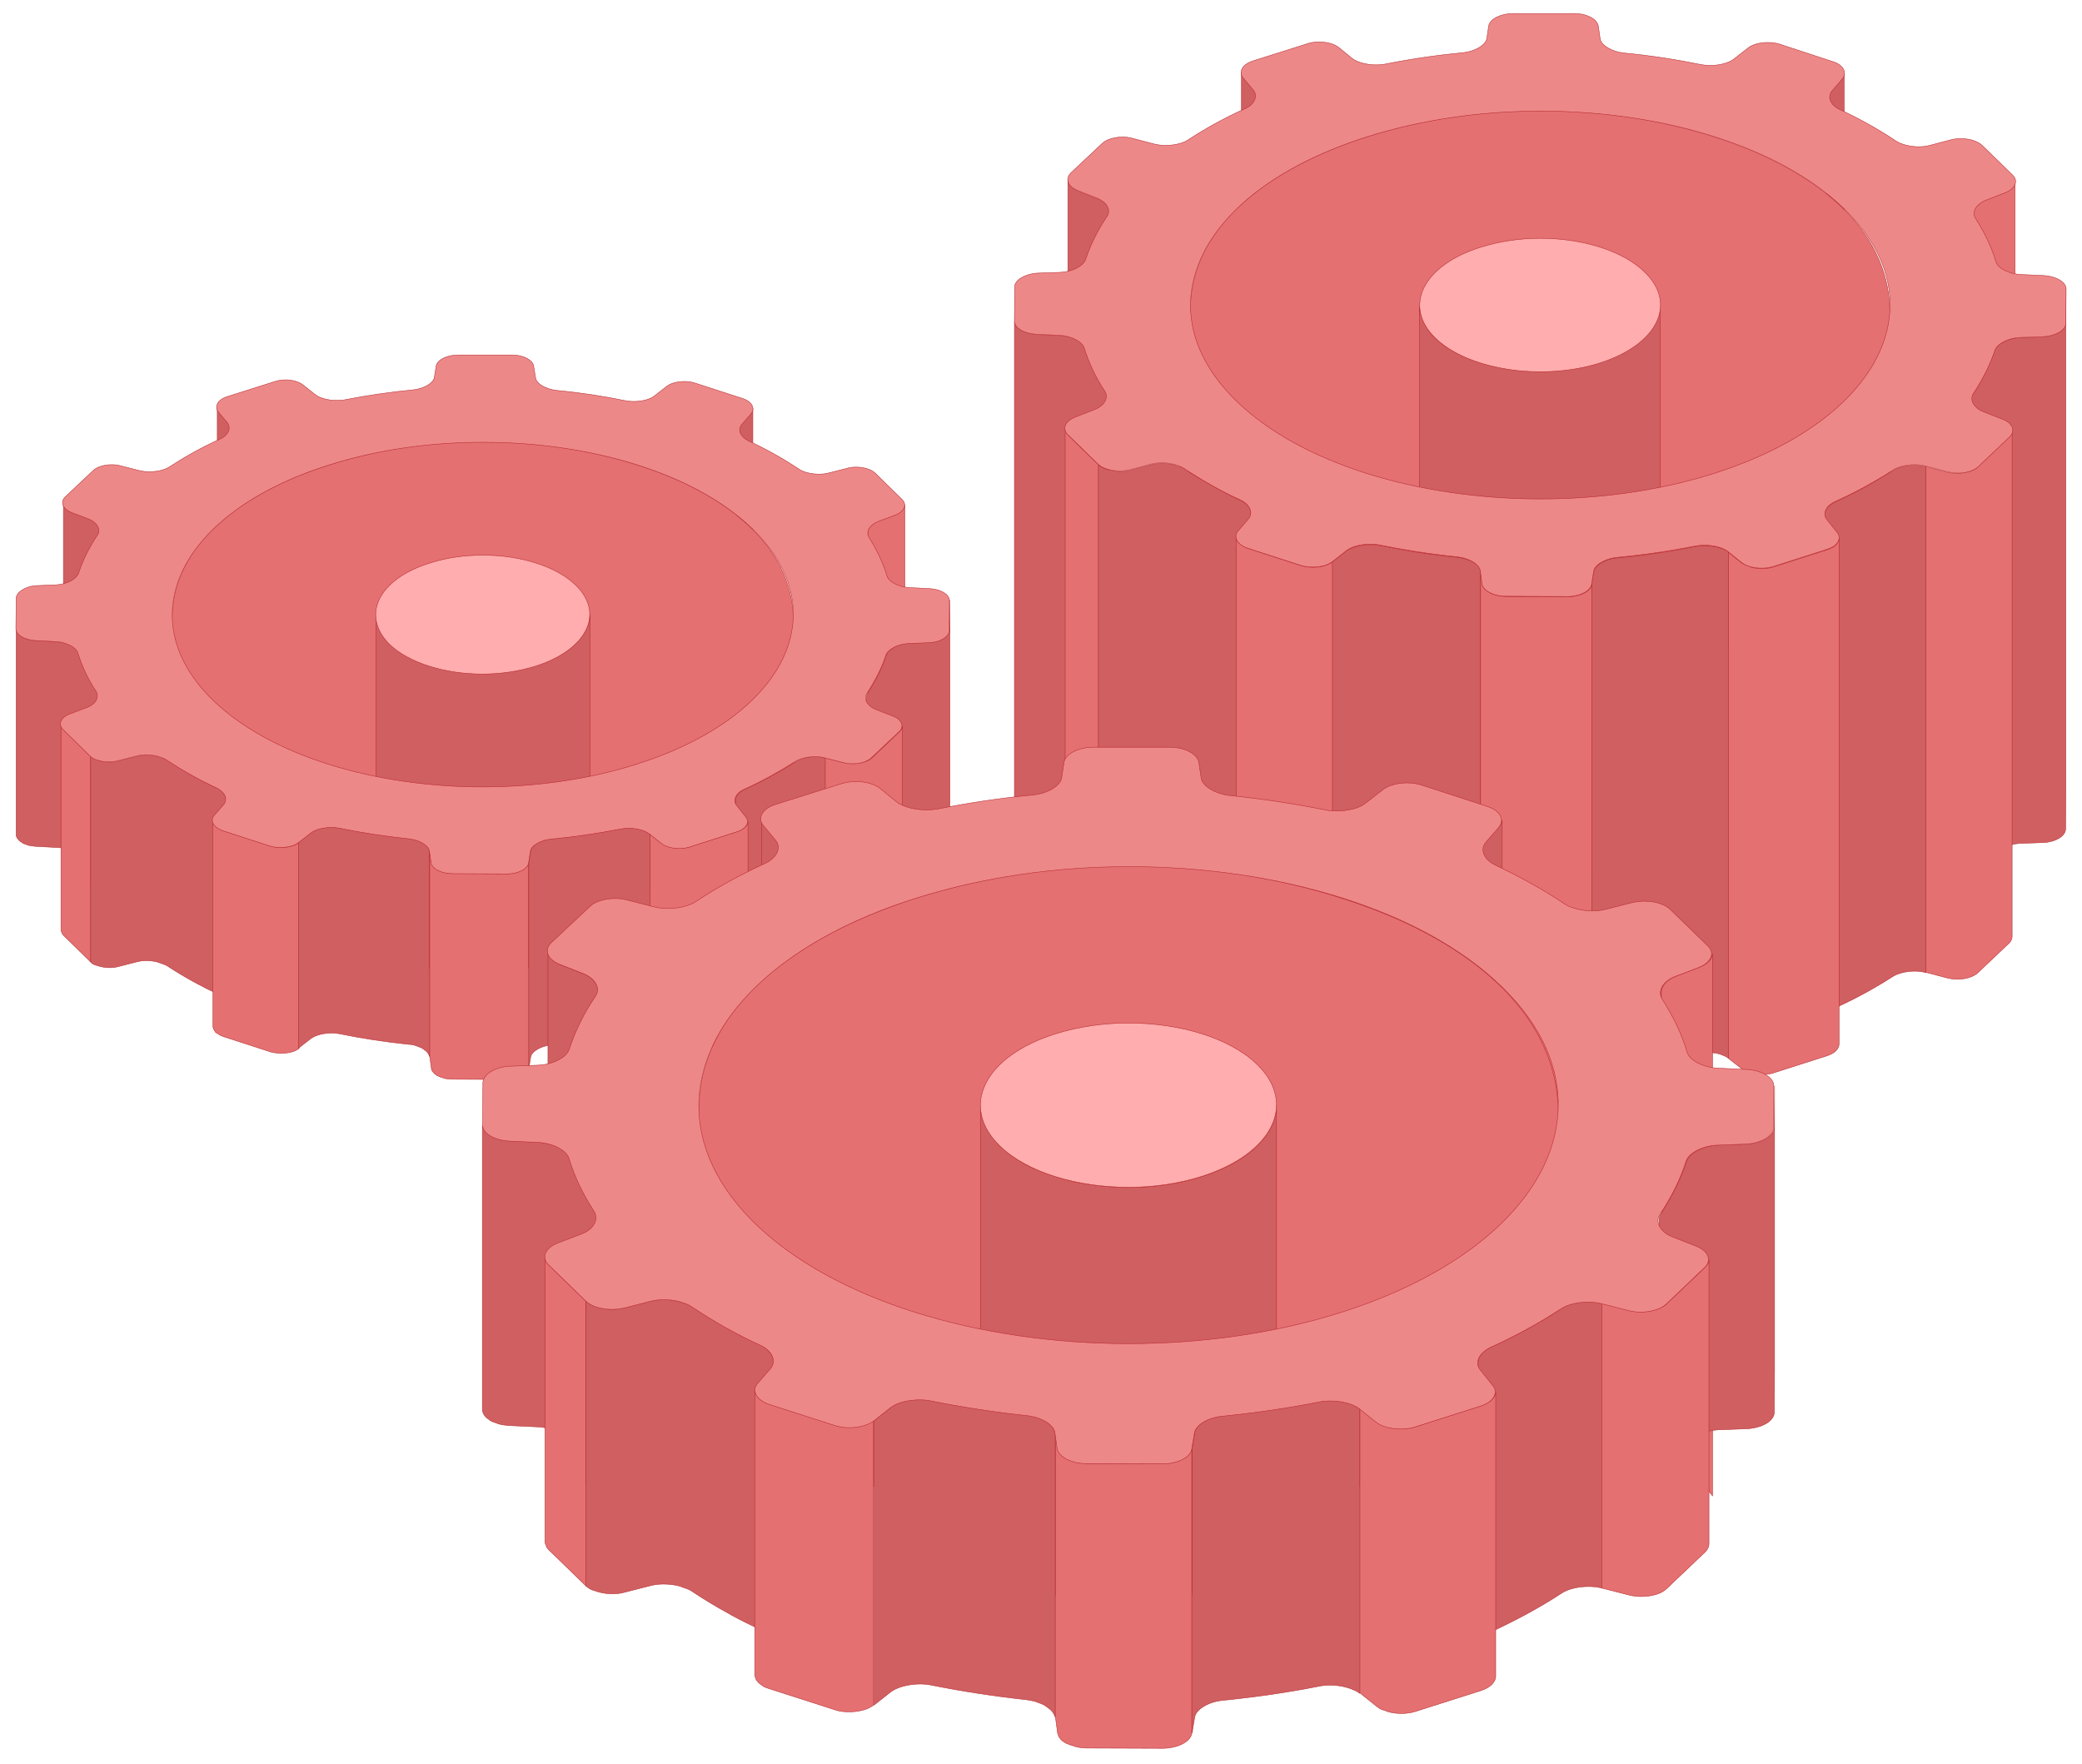 <?xml version="1.0" encoding="UTF-8"?> <svg xmlns="http://www.w3.org/2000/svg" width="131" height="111" viewBox="0 0 131 111" fill="none"> <path d="M14.35 26.601C14.367 26.618 14.384 26.652 14.401 26.686C14.452 26.771 14.469 26.856 14.469 26.941V55.221C14.469 55.102 14.435 55 14.35 54.898L13.79 54.236C13.773 54.219 13.756 54.185 13.739 54.168C13.688 54.083 13.671 54.015 13.671 53.93V25.632C13.671 25.734 13.705 25.836 13.79 25.938L14.35 26.601Z" fill="#D05F61" stroke="#B5292C" stroke-width="0.029" stroke-linecap="round"></path> <path d="M46.52 26.652L47.216 25.989C47.318 25.887 47.369 25.785 47.369 25.683V53.963C47.369 54.048 47.335 54.116 47.284 54.201C47.267 54.218 47.25 54.252 47.216 54.269L46.52 54.932C46.418 55.034 46.367 55.153 46.367 55.255V26.975C46.367 26.89 46.401 26.805 46.452 26.72C46.486 26.703 46.502 26.686 46.52 26.652Z" fill="#D05F61" stroke="#B5292C" stroke-width="0.029" stroke-linecap="round"></path> <path d="M55.267 32.788L56.354 32.38C56.727 32.227 56.931 31.989 56.931 31.768V56.428C56.303 55.596 55.522 54.882 54.604 54.304V33.536C54.604 33.247 54.859 32.958 55.267 32.788Z" fill="#E47072" stroke="#B5292C" stroke-width="0.029" stroke-linecap="round"></path> <path d="M20.703 29.252C27.293 27.162 34.885 27.281 41.373 29.694C45.45 31.224 49.849 34.181 49.916 38.974C49.984 44.65 49.95 50.327 49.934 55.986H10.75C10.682 50.225 10.648 44.446 10.835 38.702C11.004 33.552 16.389 30.612 20.703 29.252Z" fill="#E47072" stroke="#B5292C" stroke-width="0.029" stroke-linecap="round"></path> <path d="M23.777 39.365C23.811 39.484 23.862 39.603 23.93 39.722C23.964 39.773 23.998 39.824 24.032 39.892C24.168 40.096 24.32 40.317 24.524 40.521C24.609 40.606 24.711 40.691 24.813 40.759C24.898 40.827 24.966 40.895 25.051 40.946C25.153 41.014 25.272 41.081 25.373 41.15C25.459 41.2 25.543 41.269 25.645 41.319C25.662 41.337 25.696 41.337 25.713 41.353C25.985 41.489 26.274 41.625 26.579 41.727C26.664 41.761 26.749 41.795 26.817 41.812C27.14 41.931 27.48 42.033 27.836 42.101C27.853 42.101 27.853 42.101 27.87 42.101C28.21 42.186 28.584 42.237 28.94 42.271C29.042 42.288 29.127 42.288 29.229 42.305C29.603 42.339 29.993 42.373 30.384 42.373C31.505 42.373 32.66 42.22 33.713 41.88C35.904 41.184 37.127 39.926 37.127 38.617V60.898H23.658V38.634C23.658 38.804 23.692 38.991 23.726 39.161C23.743 39.246 23.76 39.314 23.777 39.365Z" fill="#D05F61" stroke="#B5292C" stroke-width="0.029" stroke-linecap="round"></path> <path d="M27.055 35.422C28.108 35.082 29.246 34.929 30.384 34.929C32.711 34.929 34.987 35.608 36.227 36.815C38.061 38.6 36.94 40.877 33.696 41.914C32.643 42.237 31.505 42.407 30.367 42.407C28.023 42.407 25.747 41.727 24.507 40.537C22.69 38.719 23.811 36.424 27.055 35.422Z" fill="#FFADAE" stroke="#B5292C" stroke-width="0.029" stroke-linecap="round"></path> <path d="M1.119 39.857C1.17 39.925 1.238 39.976 1.306 40.027C1.323 40.044 1.34 40.061 1.374 40.078C1.442 40.112 1.527 40.146 1.629 40.18C1.68 40.197 1.714 40.214 1.765 40.231C1.901 40.265 2.053 40.299 2.223 40.299L3.531 40.367C3.684 40.367 3.837 40.401 3.99 40.435V31.631C3.99 31.75 4.041 31.852 4.126 31.954C4.143 31.971 4.143 31.971 4.143 31.988C4.244 32.09 4.363 32.175 4.55 32.26L5.62 32.668C5.671 32.685 5.739 32.719 5.79 32.736C5.807 32.753 5.824 32.753 5.841 32.77C5.892 32.804 5.943 32.838 5.977 32.872C5.994 32.889 6.028 32.906 6.045 32.923C6.062 32.94 6.062 32.94 6.079 32.957C6.113 32.991 6.13 33.008 6.147 33.042C6.164 33.059 6.181 33.076 6.198 33.11C6.198 33.127 6.198 33.127 6.215 33.144C6.266 33.229 6.283 33.314 6.283 33.399V57.515H6.164V56.7C6.164 56.598 6.13 56.513 6.079 56.411C5.977 56.258 5.892 56.105 5.79 55.952C5.688 55.782 5.62 55.629 5.535 55.459C5.484 55.34 5.416 55.238 5.365 55.119C5.196 54.745 5.043 54.388 4.941 54.014C4.907 53.929 4.856 53.844 4.788 53.776L4.771 53.759C4.686 53.674 4.584 53.606 4.465 53.538C4.38 53.487 4.278 53.47 4.193 53.436C4.143 53.419 4.092 53.385 4.041 53.385C3.888 53.351 3.718 53.318 3.548 53.318L2.24 53.249C2.07 53.233 1.918 53.215 1.782 53.181C1.731 53.164 1.697 53.148 1.646 53.13C1.561 53.096 1.493 53.08 1.425 53.045C1.408 53.045 1.408 53.029 1.408 53.029C1.391 53.011 1.374 52.995 1.34 52.977C1.289 52.944 1.238 52.91 1.204 52.876C1.187 52.859 1.17 52.825 1.153 52.808C1.136 52.791 1.136 52.791 1.119 52.774C1.119 52.757 1.102 52.757 1.085 52.74C1.051 52.672 1.017 52.604 1.017 52.519V39.568C1.017 39.653 1.051 39.738 1.102 39.823C1.102 39.823 1.102 39.84 1.119 39.857Z" fill="#D05F61" stroke="#B5292C" stroke-width="0.029" stroke-linecap="round"></path> <path d="M55.776 41.2C55.895 40.843 56.524 40.503 57.186 40.469L58.511 40.418C59.19 40.384 59.734 40.061 59.751 39.67L59.768 37.767V37.75V50.7V50.718L59.751 52.621C59.734 52.995 59.19 53.318 58.511 53.369L57.186 53.42C56.524 53.454 55.895 53.777 55.776 54.151C55.505 54.966 55.114 55.782 54.587 56.564C54.519 56.649 54.502 56.751 54.502 56.853V43.902C54.502 43.8 54.536 43.698 54.587 43.613C55.097 42.832 55.505 42.016 55.776 41.2Z" fill="#D05F61" stroke="#B5292C" stroke-width="0.029" stroke-linecap="round"></path> <path d="M4.007 45.925L5.705 47.591V60.524L4.007 58.859C3.973 58.825 3.939 58.774 3.905 58.723V58.706C3.871 58.638 3.837 58.57 3.837 58.485V45.534C3.837 45.602 3.854 45.67 3.905 45.755C3.922 45.823 3.956 45.874 4.007 45.925Z" fill="#E47072" stroke="#B5292C" stroke-width="0.029" stroke-linecap="round"></path> <path d="M53.704 48.049C54.163 48.049 54.621 47.913 54.859 47.692L56.608 46.027C56.727 45.908 56.778 45.789 56.778 45.67V58.62C56.778 58.739 56.727 58.875 56.608 58.994L54.859 60.66C54.621 60.881 54.163 61.017 53.704 61.017C53.5 61.017 53.313 61 53.127 60.949L51.921 60.643V47.692L53.127 47.998C53.297 48.032 53.5 48.049 53.704 48.049Z" fill="#E47072" stroke="#B5292C" stroke-width="0.029" stroke-linecap="round"></path> <path d="M6.266 47.862C6.452 47.913 6.656 47.947 6.877 47.947C7.064 47.947 7.251 47.93 7.438 47.879L8.643 47.573C8.83 47.522 9.034 47.505 9.238 47.505C9.459 47.505 9.697 47.539 9.9 47.59C9.968 47.607 10.019 47.641 10.087 47.658C10.206 47.692 10.325 47.726 10.41 47.777C10.444 47.794 10.478 47.811 10.512 47.828C11.055 48.185 11.633 48.525 12.21 48.848C12.686 49.103 13.162 49.358 13.654 49.579C13.671 49.596 13.705 49.596 13.722 49.613C13.824 49.664 13.909 49.732 13.977 49.8C13.994 49.817 14.011 49.851 14.045 49.885C14.062 49.902 14.079 49.919 14.079 49.936C14.096 49.953 14.113 49.97 14.13 50.004C14.181 50.106 14.214 50.208 14.214 50.31V63.243C14.214 63.124 14.164 62.988 14.079 62.869C14.062 62.852 14.062 62.835 14.045 62.818C13.943 62.699 13.824 62.597 13.654 62.512C13.212 62.308 12.771 62.087 12.363 61.866C12.312 61.833 12.261 61.798 12.21 61.782C11.616 61.459 11.055 61.119 10.512 60.762C10.393 60.694 10.24 60.643 10.087 60.592C10.019 60.575 9.968 60.541 9.9 60.524C9.697 60.473 9.459 60.439 9.238 60.439C9.034 60.439 8.83 60.456 8.643 60.507L7.438 60.813C7.268 60.864 7.081 60.881 6.877 60.881C6.656 60.881 6.469 60.847 6.266 60.796C6.215 60.779 6.164 60.762 6.113 60.745C6.045 60.728 5.96 60.711 5.909 60.677C5.824 60.643 5.756 60.592 5.705 60.524V47.573C5.807 47.675 5.96 47.743 6.13 47.794C6.164 47.828 6.215 47.845 6.266 47.862Z" fill="#D05F61" stroke="#B5292C" stroke-width="0.029" stroke-linecap="round"></path> <path d="M46.859 49.664C48.031 49.137 49.084 48.542 50.052 47.93C50.358 47.726 50.834 47.607 51.309 47.607C51.53 47.607 51.734 47.624 51.921 47.675V60.626C51.734 60.575 51.53 60.558 51.309 60.558C50.834 60.558 50.341 60.677 50.052 60.881C49.084 61.51 48.031 62.087 46.859 62.614C46.486 62.784 46.282 63.056 46.282 63.311V50.361C46.282 50.106 46.486 49.834 46.859 49.664Z" fill="#D05F61" stroke="#B5292C" stroke-width="0.029" stroke-linecap="round"></path> <path d="M13.535 51.941C13.552 51.958 13.552 51.975 13.569 51.992C13.586 52.009 13.62 52.043 13.654 52.06C13.688 52.094 13.739 52.128 13.79 52.145C13.858 52.179 13.943 52.23 14.045 52.264L17.034 53.233C17.238 53.301 17.459 53.318 17.696 53.318C18.121 53.318 18.563 53.216 18.817 53.012V65.962C18.563 66.166 18.138 66.268 17.696 66.268C17.476 66.268 17.238 66.234 17.034 66.183L14.045 65.215C13.96 65.18 13.875 65.147 13.807 65.112C13.807 65.112 13.79 65.112 13.79 65.096C13.739 65.061 13.705 65.028 13.654 65.01C13.637 64.993 13.603 64.977 13.569 64.96C13.569 64.96 13.569 64.96 13.569 64.942C13.552 64.925 13.535 64.909 13.535 64.892C13.518 64.858 13.484 64.841 13.467 64.807V64.79C13.433 64.722 13.399 64.654 13.399 64.569V51.618C13.399 51.686 13.416 51.771 13.467 51.839C13.467 51.856 13.501 51.89 13.535 51.941Z" fill="#E47072" stroke="#B5292C" stroke-width="0.029" stroke-linecap="round"></path> <path d="M42.036 53.249C42.087 53.267 42.138 53.283 42.188 53.3C42.375 53.352 42.562 53.368 42.766 53.368C42.987 53.368 43.208 53.334 43.394 53.283L46.401 52.315C46.825 52.179 47.063 51.924 47.063 51.669V64.619C47.063 64.874 46.808 65.129 46.401 65.265L43.394 66.234C43.208 66.285 42.987 66.319 42.766 66.319C42.562 66.319 42.375 66.285 42.188 66.251C42.138 66.234 42.087 66.217 42.036 66.2C41.951 66.166 41.866 66.149 41.798 66.115C41.73 66.081 41.679 66.047 41.628 66.013L40.881 65.418V52.468L41.628 53.063C41.747 53.131 41.9 53.181 42.036 53.249Z" fill="#E47072" stroke="#B5292C" stroke-width="0.029" stroke-linecap="round"></path> <path d="M20.89 52.043C21.059 52.043 21.246 52.06 21.399 52.094C22.809 52.383 24.253 52.604 25.73 52.757C25.9 52.774 26.053 52.808 26.189 52.842C26.24 52.859 26.274 52.876 26.325 52.893C26.41 52.927 26.494 52.944 26.562 52.995C26.579 52.995 26.579 53.012 26.579 53.012C26.613 53.029 26.647 53.063 26.681 53.08C26.732 53.114 26.8 53.148 26.834 53.182C26.851 53.199 26.851 53.216 26.868 53.233C26.885 53.25 26.902 53.267 26.902 53.284C26.919 53.301 26.936 53.335 26.953 53.352C26.987 53.403 27.004 53.471 27.021 53.522V66.472C27.004 66.387 26.97 66.302 26.902 66.234C26.885 66.217 26.868 66.2 26.868 66.183C26.817 66.132 26.749 66.081 26.681 66.03C26.647 66.013 26.613 65.979 26.579 65.962C26.494 65.911 26.41 65.877 26.308 65.843C26.257 65.826 26.223 65.809 26.172 65.792C26.019 65.741 25.866 65.707 25.713 65.707C24.236 65.554 22.792 65.333 21.382 65.044C21.212 65.01 21.042 64.993 20.873 64.993C20.363 64.993 19.837 65.129 19.548 65.35L18.783 65.945V52.995L19.548 52.4C19.854 52.162 20.38 52.043 20.89 52.043Z" fill="#D05F61" stroke="#B5292C" stroke-width="0.029" stroke-linecap="round"></path> <path d="M34.715 52.774C36.176 52.638 37.636 52.417 39.046 52.145C39.216 52.111 39.386 52.094 39.573 52.094C39.76 52.094 39.946 52.111 40.133 52.145C40.167 52.145 40.201 52.162 40.235 52.162C40.405 52.196 40.558 52.247 40.694 52.315C40.711 52.315 40.711 52.315 40.728 52.332C40.796 52.366 40.847 52.4 40.898 52.451V65.402C40.847 65.351 40.762 65.317 40.694 65.283C40.558 65.215 40.405 65.164 40.235 65.13C40.201 65.13 40.167 65.113 40.133 65.113C39.946 65.079 39.76 65.062 39.573 65.062C39.386 65.062 39.216 65.079 39.046 65.113C37.62 65.402 36.176 65.606 34.715 65.742C34.053 65.793 33.441 66.149 33.39 66.506L33.271 67.254V54.304L33.39 53.556C33.441 53.182 34.036 52.825 34.715 52.774Z" fill="#D05F61" stroke="#B5292C" stroke-width="0.029" stroke-linecap="round"></path> <path d="M27.259 54.507C27.276 54.524 27.276 54.524 27.293 54.541C27.361 54.609 27.463 54.677 27.565 54.745C27.649 54.779 27.734 54.813 27.836 54.847C27.887 54.864 27.921 54.881 27.972 54.898C28.125 54.932 28.295 54.949 28.465 54.949L31.913 54.966C32.592 54.966 33.203 54.66 33.255 54.286V67.237C33.203 67.611 32.592 67.917 31.913 67.917L28.465 67.9C28.295 67.9 28.125 67.883 27.972 67.849C27.921 67.832 27.87 67.815 27.836 67.798C27.734 67.764 27.649 67.747 27.565 67.696H27.548C27.463 67.645 27.378 67.594 27.31 67.526C27.293 67.509 27.293 67.509 27.293 67.492C27.276 67.475 27.276 67.475 27.259 67.458C27.242 67.424 27.208 67.407 27.191 67.373C27.157 67.322 27.14 67.271 27.14 67.203L27.038 66.472V53.522L27.14 54.252C27.157 54.337 27.191 54.422 27.259 54.507Z" fill="#E47072" stroke="#B5292C" stroke-width="0.029" stroke-linecap="round"></path> <path d="M1.017 37.631L1 39.551C0.983 39.925 1.527 40.248 2.206 40.299L3.514 40.367C4.177 40.401 4.805 40.724 4.907 41.098C5.162 41.914 5.535 42.729 6.045 43.494C6.266 43.851 6.028 44.31 5.467 44.514L4.38 44.922C3.82 45.143 3.633 45.568 3.973 45.908L5.671 47.573C5.909 47.811 6.385 47.93 6.843 47.93C7.03 47.93 7.217 47.913 7.404 47.862L8.61 47.556C8.796 47.505 9 47.488 9.204 47.488C9.68 47.488 10.172 47.607 10.478 47.811C11.446 48.457 12.499 49.052 13.637 49.579C14.147 49.834 14.367 50.292 14.062 50.632L13.484 51.295C13.195 51.635 13.433 52.06 14.011 52.264L17 53.233C17.204 53.301 17.425 53.318 17.662 53.318C18.087 53.318 18.529 53.216 18.783 53.012L19.548 52.417C19.837 52.179 20.363 52.06 20.873 52.06C21.042 52.06 21.229 52.077 21.382 52.111C22.792 52.4 24.235 52.621 25.713 52.774C26.376 52.842 26.97 53.182 27.021 53.556L27.123 54.286C27.174 54.66 27.785 54.966 28.465 54.966L31.913 54.983C32.592 54.983 33.203 54.677 33.255 54.303L33.373 53.556C33.424 53.199 34.036 52.842 34.698 52.791C36.159 52.655 37.62 52.434 39.029 52.162C39.199 52.128 39.369 52.111 39.556 52.111C40.065 52.111 40.592 52.247 40.864 52.468L41.611 53.063C41.866 53.267 42.307 53.386 42.732 53.386C42.953 53.386 43.174 53.352 43.36 53.301L46.367 52.332C46.961 52.145 47.199 51.72 46.91 51.38L46.367 50.7C46.078 50.36 46.282 49.901 46.808 49.664C47.98 49.137 49.033 48.542 50.001 47.93C50.307 47.726 50.783 47.607 51.258 47.607C51.479 47.607 51.683 47.624 51.87 47.675L53.076 47.981C53.263 48.032 53.449 48.049 53.653 48.049C54.112 48.049 54.57 47.913 54.808 47.692L56.575 46.026C56.914 45.704 56.744 45.262 56.184 45.058L55.097 44.633C54.553 44.412 54.316 43.953 54.553 43.613C55.063 42.831 55.471 42.033 55.742 41.217C55.861 40.86 56.49 40.52 57.152 40.486L58.477 40.435C59.156 40.401 59.7 40.078 59.717 39.687L59.734 37.784C59.751 37.41 59.19 37.07 58.528 37.036L57.22 36.968C56.541 36.934 55.929 36.611 55.81 36.237C55.572 35.438 55.182 34.623 54.689 33.824C54.452 33.467 54.706 33.025 55.267 32.804L56.354 32.396C56.914 32.175 57.084 31.75 56.761 31.427L55.063 29.762C54.808 29.524 54.349 29.388 53.874 29.388C53.687 29.388 53.5 29.405 53.331 29.456L52.124 29.762C51.938 29.813 51.734 29.83 51.53 29.83C51.054 29.83 50.545 29.711 50.256 29.507C49.288 28.861 48.235 28.266 47.097 27.739C46.587 27.485 46.384 27.043 46.672 26.703L47.25 26.04C47.539 25.683 47.301 25.258 46.723 25.071L43.734 24.102C43.53 24.035 43.309 24 43.072 24C42.647 24 42.205 24.102 41.951 24.306L41.186 24.901C40.898 25.139 40.371 25.258 39.861 25.258C39.675 25.258 39.505 25.241 39.335 25.207C37.925 24.918 36.482 24.697 35.004 24.561C34.342 24.476 33.747 24.154 33.696 23.763L33.577 23.032C33.526 22.658 32.932 22.335 32.252 22.335H28.805C28.125 22.335 27.514 22.641 27.446 23.015L27.327 23.746C27.259 24.119 26.664 24.459 26.002 24.527C24.541 24.663 23.081 24.884 21.671 25.156C21.518 25.19 21.348 25.19 21.178 25.19C20.652 25.19 20.108 25.054 19.82 24.816L19.072 24.221C18.817 24.017 18.393 23.898 17.968 23.898C17.747 23.898 17.51 23.933 17.306 24L14.3 24.952C13.705 25.139 13.467 25.564 13.739 25.921L14.3 26.584C14.571 26.924 14.367 27.383 13.858 27.62C12.686 28.147 11.633 28.742 10.665 29.371C10.359 29.575 9.883 29.677 9.408 29.677C9.187 29.677 8.983 29.66 8.779 29.609L7.573 29.303C7.404 29.252 7.217 29.235 7.03 29.235C6.571 29.235 6.096 29.371 5.858 29.609L4.109 31.258C3.769 31.581 3.939 32.022 4.499 32.243L5.569 32.651C6.13 32.872 6.368 33.331 6.13 33.671C5.603 34.453 5.213 35.252 4.941 36.067C4.822 36.424 4.211 36.764 3.514 36.798L2.189 36.849C1.578 36.917 1.034 37.257 1.017 37.631ZM20.703 29.252C23.777 28.283 27.106 27.825 30.401 27.825C37.178 27.825 43.768 29.779 47.352 33.28C52.685 38.481 49.424 45.109 40.048 48.083C36.991 49.052 33.662 49.511 30.367 49.511C23.573 49.511 16.983 47.539 13.382 44.038C8.066 38.837 11.344 32.209 20.703 29.252Z" fill="#ED8889" stroke="#B5292C" stroke-width="0.029" stroke-linecap="round"></path> <path d="M78.859 5.629C78.876 5.663 78.91 5.68 78.927 5.714C78.978 5.799 79.011 5.901 79.011 6.003V37.835C79.011 37.699 78.96 37.58 78.876 37.461L78.23 36.73C78.213 36.696 78.196 36.679 78.179 36.645C78.128 36.56 78.111 36.475 78.111 36.373V4.541C78.111 4.66 78.162 4.779 78.247 4.881L78.859 5.629Z" fill="#D05F61" stroke="#B5292C" stroke-width="0.029" stroke-linecap="round"></path> <path d="M115.087 5.697L115.868 4.949C115.987 4.83 116.038 4.711 116.038 4.609V36.441C116.038 36.526 116.004 36.628 115.936 36.713C115.919 36.747 115.885 36.764 115.868 36.798L115.087 37.546C114.968 37.665 114.917 37.784 114.917 37.92V6.053C114.917 5.952 114.951 5.867 115.019 5.765C115.036 5.748 115.053 5.714 115.087 5.697Z" fill="#D05F61" stroke="#B5292C" stroke-width="0.029" stroke-linecap="round"></path> <path d="M124.921 12.597L126.144 12.121C126.552 11.951 126.79 11.696 126.79 11.424V43.257C126.79 43.529 126.552 43.783 126.144 43.953L124.921 44.429C124.446 44.616 124.174 44.939 124.174 45.262V13.43C124.174 13.124 124.463 12.784 124.921 12.597Z" fill="#E47072" stroke="#B5292C" stroke-width="0.029" stroke-linecap="round"></path> <path d="M86.026 8.603C93.448 6.257 101.992 6.376 109.295 9.113C113.898 10.829 118.841 14.16 118.909 19.565C119.011 27.264 118.909 34.963 118.909 42.645C118.909 45.432 118.909 48.219 118.909 51.006C118.909 46.299 114.272 43.035 110.382 41.387C106.068 39.551 101.278 38.804 96.608 38.838C91.291 38.872 85.703 39.908 81.05 42.594C77.992 44.361 74.901 47.267 74.901 51.074C74.901 40.486 74.561 29.847 74.901 19.259C75.088 13.463 81.151 10.149 86.026 8.603Z" fill="#E47072" stroke="#B5292C" stroke-width="0.029" stroke-linecap="round"></path> <path d="M89.474 19.989C89.525 20.125 89.576 20.261 89.644 20.397C89.678 20.465 89.712 20.516 89.746 20.584C89.899 20.822 90.069 21.06 90.306 21.281C90.408 21.383 90.527 21.468 90.629 21.553C90.714 21.621 90.799 21.706 90.901 21.774C91.02 21.859 91.139 21.927 91.274 21.995C91.376 22.063 91.478 22.131 91.58 22.182C91.597 22.199 91.631 22.199 91.648 22.216C91.954 22.369 92.276 22.522 92.616 22.641C92.701 22.675 92.803 22.709 92.888 22.743C93.262 22.862 93.635 22.981 94.043 23.066C94.06 23.066 94.077 23.066 94.077 23.066C94.468 23.151 94.875 23.219 95.283 23.27C95.385 23.287 95.504 23.287 95.606 23.304C96.03 23.338 96.472 23.372 96.896 23.372C98.17 23.372 99.444 23.202 100.633 22.828C103.096 22.046 104.472 20.618 104.472 19.157V50.989C104.472 52.451 103.096 53.878 100.633 54.66C99.444 55.034 98.17 55.204 96.896 55.204C96.455 55.204 96.03 55.17 95.606 55.136C95.504 55.119 95.385 55.119 95.283 55.102C94.875 55.051 94.468 54.983 94.077 54.898C94.06 54.898 94.043 54.898 94.043 54.898C93.635 54.813 93.262 54.694 92.888 54.558C92.786 54.524 92.701 54.49 92.616 54.456C92.276 54.32 91.954 54.184 91.648 54.031C91.631 54.014 91.614 54.014 91.597 54.014C91.597 54.014 91.58 54.014 91.58 53.997C91.478 53.946 91.376 53.878 91.274 53.81C91.156 53.725 91.02 53.657 90.901 53.589C90.799 53.521 90.714 53.436 90.629 53.368C90.527 53.283 90.425 53.215 90.34 53.13C90.323 53.114 90.323 53.114 90.306 53.096C90.069 52.876 89.899 52.638 89.746 52.4C89.729 52.366 89.695 52.349 89.678 52.315C89.661 52.281 89.661 52.247 89.627 52.213C89.559 52.077 89.491 51.941 89.457 51.805C89.44 51.737 89.406 51.686 89.389 51.618C89.338 51.414 89.304 51.227 89.304 51.023V19.208C89.304 19.412 89.338 19.599 89.389 19.803C89.423 19.87 89.457 19.939 89.474 19.989Z" fill="#D05F61" stroke="#B5292C" stroke-width="0.029" stroke-linecap="round"></path> <path d="M93.16 15.554C94.349 15.18 95.639 14.993 96.913 14.993C99.546 14.993 102.094 15.758 103.486 17.118C105.559 19.123 104.285 21.689 100.65 22.845C99.461 23.219 98.187 23.389 96.913 23.389C94.281 23.389 91.716 22.624 90.323 21.282C88.251 19.276 89.525 16.693 93.16 15.554Z" fill="#FFADAE" stroke="#B5292C" stroke-width="0.029" stroke-linecap="round"></path> <path d="M63.963 20.551C64.014 20.619 64.099 20.687 64.184 20.738C64.201 20.755 64.235 20.772 64.252 20.789C64.337 20.84 64.439 20.874 64.54 20.908C64.591 20.925 64.625 20.942 64.693 20.959C64.846 21.009 65.033 21.026 65.203 21.044L66.68 21.111C66.85 21.111 67.037 21.145 67.19 21.197V11.305C67.19 11.441 67.241 11.56 67.343 11.679C67.36 11.696 67.36 11.696 67.377 11.713C67.479 11.832 67.632 11.934 67.835 12.019L69.041 12.495C69.109 12.512 69.16 12.546 69.228 12.58C69.245 12.597 69.262 12.614 69.279 12.614C69.33 12.648 69.381 12.682 69.432 12.716C69.449 12.733 69.483 12.75 69.5 12.767C69.517 12.784 69.517 12.801 69.534 12.801C69.568 12.835 69.585 12.869 69.619 12.903C69.636 12.92 69.653 12.954 69.67 12.971C69.67 12.988 69.67 13.005 69.687 13.005C69.738 13.107 69.772 13.209 69.772 13.294V45.126C69.772 45.024 69.738 44.922 69.687 44.837C69.67 44.803 69.653 44.786 69.636 44.752V56.785C69.636 56.683 69.602 56.564 69.534 56.462C69.415 56.292 69.313 56.122 69.211 55.952C69.109 55.765 69.024 55.578 68.922 55.391C68.855 55.255 68.787 55.136 68.719 55C68.532 54.592 68.362 54.167 68.226 53.743C68.192 53.641 68.124 53.556 68.056 53.471C68.056 53.471 68.039 53.454 68.039 53.437C67.954 53.352 67.835 53.267 67.7 53.199C67.615 53.148 67.496 53.114 67.394 53.08C67.343 53.063 67.292 53.029 67.224 53.012C67.054 52.961 66.867 52.927 66.68 52.927L65.203 52.859C65.016 52.842 64.846 52.825 64.693 52.774C64.642 52.757 64.591 52.74 64.54 52.723C64.456 52.689 64.354 52.672 64.286 52.621C64.269 52.621 64.269 52.604 64.252 52.604C64.218 52.587 64.201 52.57 64.184 52.553C64.133 52.519 64.065 52.485 64.031 52.451C64.014 52.434 63.997 52.4 63.963 52.366C63.946 52.349 63.946 52.332 63.929 52.315C63.929 52.298 63.912 52.298 63.895 52.281C63.844 52.213 63.827 52.128 63.827 52.043V20.228C63.827 20.33 63.861 20.415 63.929 20.5C63.946 20.517 63.963 20.534 63.963 20.551Z" fill="#D05F61" stroke="#B5292C" stroke-width="0.029" stroke-linecap="round"></path> <path d="M125.499 22.063C125.635 21.655 126.331 21.281 127.078 21.247L128.573 21.196C129.337 21.145 129.949 20.788 129.966 20.363L129.983 18.205V18.188V50.02V50.037L129.966 52.179C129.949 52.604 129.337 52.977 128.573 53.011L127.078 53.062C126.331 53.114 125.635 53.47 125.499 53.878C125.193 54.796 124.751 55.714 124.157 56.581C124.089 56.682 124.055 56.801 124.055 56.904V25.105C124.055 24.986 124.089 24.884 124.157 24.782C124.734 23.898 125.193 22.981 125.499 22.063Z" fill="#D05F61" stroke="#B5292C" stroke-width="0.029" stroke-linecap="round"></path> <path d="M67.207 27.382L69.126 29.252V61.084L67.207 59.215C67.156 59.164 67.122 59.113 67.088 59.062V59.045C67.054 58.96 67.02 58.892 67.02 58.807V26.957C67.02 27.043 67.054 27.11 67.088 27.195C67.122 27.263 67.156 27.314 67.207 27.382Z" fill="#E47072" stroke="#B5292C" stroke-width="0.029" stroke-linecap="round"></path> <path d="M123.155 29.779C123.681 29.779 124.191 29.626 124.446 29.371L126.416 27.502C126.552 27.383 126.603 27.23 126.603 27.094V58.926C126.603 59.062 126.535 59.215 126.416 59.334L124.446 61.203C124.174 61.458 123.664 61.611 123.155 61.611C122.934 61.611 122.713 61.577 122.509 61.526L121.151 61.169V29.354L122.509 29.711C122.713 29.762 122.934 29.779 123.155 29.779Z" fill="#E47072" stroke="#B5292C" stroke-width="0.029" stroke-linecap="round"></path> <path d="M69.772 29.558C69.993 29.609 70.213 29.66 70.451 29.66C70.672 29.66 70.876 29.643 71.079 29.592L72.421 29.235C72.625 29.184 72.863 29.15 73.101 29.15C73.356 29.15 73.61 29.184 73.848 29.235C73.933 29.252 73.984 29.286 74.052 29.303C74.188 29.337 74.324 29.371 74.425 29.439C74.46 29.456 74.493 29.473 74.527 29.507C75.139 29.915 75.784 30.289 76.447 30.663C76.973 30.952 77.517 31.241 78.077 31.496C78.094 31.513 78.128 31.513 78.145 31.53C78.264 31.598 78.349 31.666 78.434 31.734C78.468 31.768 78.485 31.802 78.502 31.819C78.519 31.836 78.536 31.853 78.553 31.87C78.57 31.887 78.604 31.921 78.604 31.938C78.672 32.04 78.706 32.159 78.706 32.278V64.11C78.706 63.974 78.638 63.838 78.553 63.702C78.536 63.685 78.519 63.668 78.502 63.651C78.4 63.532 78.247 63.413 78.06 63.311C77.568 63.073 77.075 62.835 76.6 62.58C76.532 62.546 76.481 62.512 76.43 62.478C75.767 62.105 75.122 61.731 74.51 61.323C74.392 61.238 74.205 61.187 74.035 61.136C73.967 61.119 73.899 61.085 73.831 61.068C73.593 61.017 73.338 60.983 73.084 60.983C72.846 60.983 72.625 61 72.404 61.068L71.063 61.425C70.859 61.476 70.655 61.493 70.434 61.493C70.196 61.493 69.959 61.459 69.755 61.391C69.687 61.374 69.636 61.357 69.585 61.323C69.5 61.289 69.415 61.272 69.347 61.238C69.262 61.187 69.177 61.136 69.109 61.068V29.252C69.228 29.354 69.398 29.439 69.585 29.507C69.653 29.524 69.704 29.541 69.772 29.558Z" fill="#D05F61" stroke="#B5292C" stroke-width="0.029" stroke-linecap="round"></path> <path d="M115.461 31.581C116.785 30.986 117.974 30.323 119.061 29.626C119.401 29.389 119.945 29.27 120.471 29.27C120.709 29.27 120.947 29.303 121.168 29.355V61.187C120.964 61.136 120.726 61.102 120.471 61.102C119.945 61.102 119.384 61.238 119.061 61.459C117.974 62.156 116.785 62.818 115.461 63.413C115.053 63.6 114.815 63.906 114.815 64.212V32.38C114.798 32.091 115.053 31.785 115.461 31.581Z" fill="#D05F61" stroke="#B5292C" stroke-width="0.029" stroke-linecap="round"></path> <path d="M77.941 34.147C77.958 34.164 77.975 34.181 77.992 34.198C78.026 34.232 78.06 34.249 78.094 34.266C78.145 34.3 78.179 34.334 78.23 34.368C78.315 34.419 78.417 34.453 78.519 34.504L81.882 35.592C82.103 35.659 82.357 35.693 82.612 35.693C83.105 35.693 83.58 35.575 83.869 35.337V67.169C83.58 67.407 83.105 67.526 82.612 67.526C82.357 67.526 82.103 67.492 81.882 67.424L78.519 66.336C78.417 66.302 78.332 66.268 78.247 66.217C78.247 66.217 78.23 66.217 78.23 66.2C78.179 66.166 78.128 66.132 78.094 66.098C78.06 66.081 78.026 66.064 78.009 66.03C78.009 66.03 78.009 66.03 77.992 66.013C77.975 65.996 77.958 65.979 77.941 65.962C77.907 65.928 77.873 65.894 77.856 65.86V65.843C77.805 65.758 77.788 65.69 77.788 65.605V33.773C77.788 33.858 77.823 33.943 77.856 34.011C77.873 34.062 77.907 34.113 77.941 34.147Z" fill="#E47072" stroke="#B5292C" stroke-width="0.029" stroke-linecap="round"></path> <path d="M110.043 35.625C110.094 35.642 110.161 35.676 110.212 35.693C110.416 35.744 110.637 35.778 110.858 35.778C111.096 35.778 111.35 35.744 111.571 35.676L114.968 34.589C115.444 34.436 115.715 34.147 115.715 33.858V65.69C115.715 65.979 115.444 66.268 114.968 66.421L111.571 67.509C111.35 67.577 111.113 67.611 110.858 67.611C110.637 67.611 110.416 67.577 110.212 67.526C110.144 67.509 110.094 67.492 110.043 67.458C109.958 67.424 109.856 67.407 109.771 67.356C109.703 67.322 109.635 67.288 109.584 67.237L108.735 66.574V34.742L109.584 35.422C109.703 35.507 109.873 35.557 110.043 35.625Z" fill="#E47072" stroke="#B5292C" stroke-width="0.029" stroke-linecap="round"></path> <path d="M86.213 34.266C86.417 34.266 86.621 34.283 86.79 34.317C88.37 34.64 90.001 34.895 91.665 35.065C91.852 35.082 92.022 35.116 92.192 35.167C92.243 35.184 92.293 35.201 92.344 35.218C92.429 35.252 92.531 35.286 92.616 35.32C92.633 35.32 92.633 35.337 92.65 35.337C92.701 35.354 92.718 35.388 92.769 35.422C92.837 35.456 92.905 35.507 92.939 35.541C92.956 35.558 92.973 35.575 92.973 35.592C92.99 35.609 93.007 35.626 93.024 35.643C93.041 35.677 93.075 35.694 93.092 35.728C93.126 35.796 93.16 35.864 93.16 35.915V67.747C93.143 67.645 93.092 67.56 93.024 67.475C93.007 67.458 92.99 67.441 92.973 67.424C92.922 67.356 92.837 67.305 92.752 67.254C92.718 67.22 92.684 67.203 92.633 67.169C92.548 67.118 92.446 67.084 92.327 67.033C92.276 67.016 92.243 66.982 92.174 66.982C92.005 66.931 91.835 66.897 91.648 66.88C89.984 66.71 88.37 66.455 86.773 66.132C86.587 66.099 86.383 66.082 86.196 66.082C85.618 66.082 85.024 66.234 84.701 66.489L83.835 67.169V35.354L84.701 34.674C85.058 34.419 85.652 34.266 86.213 34.266Z" fill="#D05F61" stroke="#B5292C" stroke-width="0.029" stroke-linecap="round"></path> <path d="M101.788 35.099C103.435 34.946 105.066 34.708 106.68 34.385C106.866 34.351 107.07 34.334 107.274 34.334C107.495 34.334 107.699 34.368 107.902 34.402C107.936 34.402 107.987 34.419 108.021 34.419C108.208 34.47 108.378 34.521 108.531 34.589C108.548 34.589 108.565 34.589 108.565 34.606C108.633 34.64 108.701 34.691 108.752 34.742V66.574C108.684 66.523 108.599 66.472 108.514 66.438C108.361 66.37 108.191 66.302 108.004 66.268C107.97 66.251 107.936 66.251 107.885 66.251C107.682 66.217 107.478 66.183 107.257 66.183C107.053 66.183 106.849 66.2 106.663 66.234C105.066 66.557 103.435 66.795 101.771 66.948C101.024 66.999 100.344 67.407 100.276 67.815L100.14 68.648V36.798L100.276 35.965C100.361 35.558 101.024 35.15 101.788 35.099Z" fill="#D05F61" stroke="#B5292C" stroke-width="0.029" stroke-linecap="round"></path> <path d="M93.397 37.036C93.414 37.053 93.414 37.07 93.431 37.07C93.516 37.155 93.618 37.223 93.737 37.291C93.822 37.342 93.941 37.376 94.043 37.41C94.094 37.427 94.145 37.461 94.213 37.461C94.383 37.495 94.569 37.529 94.773 37.529L98.646 37.546C99.41 37.546 100.089 37.206 100.157 36.782V68.614C100.089 69.039 99.427 69.379 98.646 69.379L94.773 69.362C94.569 69.362 94.383 69.345 94.213 69.294C94.145 69.277 94.111 69.26 94.043 69.243C93.941 69.209 93.822 69.175 93.737 69.124H93.72C93.618 69.073 93.533 69.005 93.465 68.937C93.448 68.92 93.448 68.92 93.431 68.903C93.414 68.886 93.414 68.869 93.397 68.869C93.364 68.835 93.347 68.818 93.329 68.784C93.296 68.733 93.279 68.665 93.262 68.597L93.16 67.781V35.949L93.262 36.764C93.279 36.867 93.329 36.952 93.397 37.036Z" fill="#E47072" stroke="#B5292C" stroke-width="0.029" stroke-linecap="round"></path> <path d="M63.844 18.035L63.827 20.194C63.81 20.619 64.421 20.976 65.186 21.027L66.663 21.095C67.411 21.128 68.107 21.502 68.226 21.91C68.515 22.828 68.939 23.746 69.517 24.613C69.772 25.02 69.5 25.53 68.871 25.768L67.649 26.244C67.02 26.499 66.816 26.975 67.19 27.349L69.109 29.218C69.381 29.473 69.907 29.626 70.434 29.626C70.655 29.626 70.859 29.609 71.062 29.558L72.404 29.201C72.608 29.15 72.846 29.116 73.084 29.116C73.627 29.116 74.171 29.252 74.51 29.473C75.614 30.204 76.786 30.884 78.06 31.462C78.638 31.734 78.876 32.261 78.553 32.651L77.907 33.399C77.585 33.773 77.839 34.266 78.502 34.487L81.865 35.575C82.086 35.643 82.34 35.677 82.595 35.677C83.088 35.677 83.563 35.558 83.852 35.32L84.718 34.64C85.041 34.385 85.635 34.232 86.213 34.232C86.417 34.232 86.621 34.249 86.79 34.283C88.37 34.606 90.001 34.861 91.665 35.031C92.412 35.099 93.075 35.49 93.143 35.914L93.245 36.73C93.312 37.155 93.975 37.512 94.756 37.512L98.629 37.529C99.393 37.529 100.072 37.189 100.14 36.764L100.276 35.931C100.344 35.524 101.007 35.133 101.771 35.065C103.418 34.912 105.049 34.674 106.663 34.351C106.849 34.317 107.053 34.3 107.257 34.3C107.835 34.3 108.429 34.453 108.735 34.708L109.584 35.388C109.873 35.626 110.365 35.745 110.858 35.745C111.096 35.745 111.35 35.711 111.571 35.643L114.968 34.555C115.631 34.351 115.902 33.875 115.58 33.484L114.968 32.719C114.645 32.346 114.866 31.819 115.478 31.547C116.802 30.952 117.991 30.289 119.078 29.592C119.418 29.354 119.962 29.235 120.488 29.235C120.726 29.235 120.964 29.269 121.185 29.32L122.543 29.677C122.747 29.728 122.968 29.762 123.189 29.762C123.715 29.762 124.225 29.609 124.48 29.354L126.45 27.485C126.823 27.111 126.637 26.618 126.008 26.38L124.785 25.904C124.174 25.649 123.902 25.139 124.174 24.748C124.751 23.865 125.21 22.964 125.516 22.046C125.652 21.638 126.348 21.265 127.095 21.23L128.59 21.18C129.354 21.128 129.966 20.772 129.983 20.347L130 18.188C130.017 17.763 129.388 17.39 128.641 17.339L127.163 17.271C126.399 17.237 125.702 16.88 125.584 16.455C125.312 15.554 124.87 14.636 124.31 13.752C124.038 13.362 124.327 12.852 124.955 12.597L126.178 12.121C126.806 11.866 127.01 11.39 126.637 11.016L124.717 9.147C124.429 8.875 123.919 8.722 123.393 8.722C123.189 8.722 122.968 8.739 122.781 8.79L121.422 9.147C121.219 9.198 120.981 9.232 120.743 9.232C120.199 9.232 119.639 9.096 119.299 8.875C118.212 8.144 117.023 7.481 115.749 6.886C115.172 6.614 114.951 6.105 115.274 5.714L115.919 4.966C116.242 4.575 115.987 4.082 115.325 3.878L111.962 2.774C111.741 2.706 111.486 2.672 111.231 2.672C110.739 2.672 110.263 2.791 109.975 3.028L109.108 3.708C108.786 3.963 108.191 4.116 107.614 4.116C107.41 4.116 107.206 4.099 107.036 4.065C105.457 3.742 103.809 3.487 102.162 3.334C101.414 3.249 100.752 2.858 100.684 2.451L100.565 1.635C100.497 1.21 99.852 0.853 99.07 0.853H95.198C94.433 0.853 93.754 1.193 93.669 1.618L93.55 2.434C93.465 2.858 92.803 3.232 92.056 3.317C90.408 3.47 88.778 3.708 87.164 4.031C86.994 4.065 86.79 4.082 86.604 4.082C86.009 4.082 85.398 3.929 85.075 3.674L84.243 2.994C83.954 2.757 83.478 2.638 82.986 2.638C82.731 2.638 82.476 2.672 82.239 2.757L78.859 3.827C78.179 4.031 77.907 4.507 78.23 4.915L78.859 5.663C79.164 6.037 78.943 6.563 78.349 6.835C77.024 7.43 75.835 8.093 74.748 8.807C74.409 9.028 73.865 9.147 73.322 9.147C73.084 9.147 72.846 9.113 72.625 9.062L71.266 8.705C71.079 8.654 70.859 8.62 70.655 8.62C70.128 8.62 69.602 8.773 69.347 9.028L67.377 10.88C67.003 11.254 67.19 11.747 67.818 11.985L69.024 12.461C69.653 12.716 69.924 13.226 69.653 13.617C69.058 14.5 68.617 15.401 68.311 16.319C68.175 16.727 67.479 17.101 66.714 17.135L65.22 17.186C64.472 17.254 63.861 17.61 63.844 18.035ZM86.026 8.603C89.474 7.515 93.228 6.988 96.947 6.988C104.59 6.988 111.996 9.198 116.038 13.141C122.051 18.987 118.365 26.448 107.818 29.796C104.37 30.884 100.616 31.394 96.93 31.394C89.287 31.394 81.865 29.184 77.805 25.241C71.776 19.395 75.462 11.934 86.026 8.603Z" fill="#ED8889" stroke="#B5292C" stroke-width="0.029" stroke-linecap="round"></path> <path d="M48.83 52.859C48.863 52.893 48.88 52.927 48.897 52.961C48.965 53.08 48.999 53.199 48.999 53.318V92.441C48.999 92.288 48.948 92.135 48.83 91.982L48.065 91.064C48.048 91.03 48.014 90.996 47.997 90.962C47.929 90.86 47.912 90.742 47.912 90.639V51.516C47.912 51.652 47.963 51.805 48.065 51.941L48.83 52.859Z" fill="#D05F61" stroke="#B5292C" stroke-width="0.029" stroke-linecap="round"></path> <path d="M93.347 52.927L94.315 52.009C94.451 51.873 94.519 51.72 94.519 51.584V90.707C94.519 90.826 94.485 90.928 94.4 91.03C94.383 91.064 94.349 91.098 94.315 91.132L93.347 92.05C93.194 92.186 93.126 92.339 93.126 92.509V53.386C93.126 53.267 93.16 53.148 93.245 53.046C93.279 52.995 93.313 52.961 93.347 52.927Z" fill="#D05F61" stroke="#B5292C" stroke-width="0.029" stroke-linecap="round"></path> <path d="M105.44 61.425L106.951 60.847C107.461 60.643 107.75 60.32 107.75 59.997V94.107C106.866 92.968 105.796 91.965 104.539 91.167V62.444C104.523 62.053 104.862 61.646 105.44 61.425Z" fill="#E47072" stroke="#B5292C" stroke-width="0.029" stroke-linecap="round"></path> <path d="M57.628 56.513C66.731 53.624 77.245 53.776 86.23 57.142C91.869 59.249 97.966 63.345 98.051 69.973C98.153 77.825 98.085 85.66 98.068 93.512H43.853C43.768 85.541 43.717 77.553 43.972 69.599C44.193 62.478 51.649 58.399 57.628 56.513Z" fill="#E47072" stroke="#B5292C" stroke-width="0.029" stroke-linecap="round"></path> <path d="M61.874 70.5C61.925 70.67 62.01 70.84 62.095 71.01C62.129 71.078 62.179 71.163 62.23 71.231C62.417 71.52 62.638 71.809 62.91 72.097C63.029 72.216 63.182 72.319 63.318 72.438C63.419 72.522 63.521 72.624 63.64 72.709C63.776 72.811 63.946 72.896 64.082 72.998C64.201 73.083 64.32 73.151 64.456 73.236C64.489 73.253 64.523 73.27 64.54 73.27C64.914 73.474 65.305 73.644 65.729 73.797C65.848 73.831 65.95 73.882 66.069 73.916C66.528 74.069 66.986 74.205 67.479 74.324C67.496 74.324 67.513 74.324 67.53 74.341C68.005 74.443 68.515 74.528 69.007 74.579C69.143 74.596 69.262 74.613 69.398 74.63C69.925 74.681 70.451 74.715 70.995 74.715C72.557 74.715 74.137 74.494 75.597 74.035C78.621 73.083 80.319 71.333 80.319 69.531V100.344H61.687V69.548C61.687 69.786 61.721 70.041 61.789 70.279C61.823 70.347 61.857 70.432 61.874 70.5Z" fill="#D05F61" stroke="#B5292C" stroke-width="0.029" stroke-linecap="round"></path> <path d="M66.409 65.045C67.869 64.586 69.449 64.365 71.012 64.365C74.239 64.365 77.381 65.3 79.096 66.966C81.644 69.43 80.082 72.591 75.597 74.019C74.137 74.478 72.557 74.698 71.012 74.698C67.767 74.698 64.625 73.764 62.91 72.098C60.362 69.617 61.925 66.456 66.409 65.045Z" fill="#FFADAE" stroke="#B5292C" stroke-width="0.029" stroke-linecap="round"></path> <path d="M30.537 71.18C30.605 71.265 30.69 71.333 30.809 71.401C30.843 71.418 30.86 71.452 30.893 71.469C30.995 71.52 31.114 71.571 31.233 71.605C31.301 71.622 31.352 71.656 31.403 71.673C31.59 71.724 31.811 71.758 32.032 71.775L33.849 71.86C34.07 71.877 34.273 71.911 34.477 71.962V59.81C34.477 59.963 34.545 60.116 34.664 60.269C34.681 60.286 34.681 60.303 34.698 60.32C34.834 60.456 35.004 60.592 35.259 60.694L36.736 61.272C36.821 61.306 36.889 61.34 36.957 61.374C36.991 61.391 37.008 61.408 37.025 61.425C37.093 61.476 37.161 61.51 37.212 61.561C37.246 61.578 37.28 61.595 37.297 61.629C37.314 61.646 37.314 61.663 37.331 61.68C37.365 61.714 37.399 61.764 37.433 61.798C37.45 61.833 37.484 61.849 37.501 61.883C37.518 61.901 37.501 61.917 37.518 61.934C37.586 62.053 37.62 62.172 37.62 62.291V95.653H37.45V94.515C37.45 94.379 37.416 94.243 37.331 94.124C37.195 93.92 37.059 93.716 36.94 93.495C36.804 93.274 36.702 93.036 36.583 92.815C36.498 92.662 36.413 92.492 36.346 92.339C36.108 91.829 35.904 91.32 35.751 90.793C35.717 90.674 35.632 90.555 35.53 90.453C35.513 90.436 35.513 90.436 35.496 90.419C35.377 90.3 35.242 90.198 35.072 90.113C34.953 90.045 34.817 90.011 34.698 89.96C34.63 89.943 34.562 89.892 34.494 89.875C34.273 89.824 34.053 89.773 33.815 89.773L31.997 89.688C31.777 89.671 31.556 89.637 31.369 89.586C31.301 89.569 31.25 89.535 31.199 89.518C31.097 89.484 30.978 89.45 30.893 89.399C30.877 89.399 30.877 89.382 30.86 89.382C30.826 89.365 30.809 89.348 30.775 89.314C30.707 89.263 30.639 89.229 30.588 89.178C30.554 89.144 30.537 89.11 30.503 89.076C30.486 89.059 30.469 89.042 30.469 89.025C30.452 89.008 30.435 88.991 30.435 88.974C30.384 88.872 30.35 88.787 30.35 88.685V70.789C30.35 70.908 30.401 71.027 30.469 71.129C30.503 71.146 30.52 71.163 30.537 71.18Z" fill="#D05F61" stroke="#B5292C" stroke-width="0.029" stroke-linecap="round"></path> <path d="M106.136 73.05C106.306 72.54 107.155 72.098 108.089 72.047L109.924 71.979C110.875 71.928 111.622 71.469 111.639 70.959L111.656 68.325V68.308V86.221V86.238L111.639 88.873C111.622 89.399 110.875 89.841 109.924 89.892L108.089 89.96C107.155 90.011 106.306 90.47 106.136 90.963C105.762 92.102 105.219 93.206 104.506 94.294C104.421 94.413 104.387 94.549 104.387 94.702V76.772C104.387 76.636 104.421 76.5 104.506 76.364C105.202 75.293 105.762 74.189 106.136 73.05Z" fill="#D05F61" stroke="#B5292C" stroke-width="0.029" stroke-linecap="round"></path> <path d="M34.511 79.576L36.872 81.87V99.783L34.511 97.489C34.46 97.438 34.409 97.37 34.376 97.302C34.376 97.285 34.376 97.285 34.376 97.268C34.325 97.166 34.291 97.081 34.291 96.979V79.066C34.291 79.168 34.325 79.27 34.376 79.355C34.409 79.44 34.443 79.508 34.511 79.576Z" fill="#E47072" stroke="#B5292C" stroke-width="0.029" stroke-linecap="round"></path> <path d="M103.266 82.533C103.911 82.533 104.54 82.346 104.862 82.04L107.291 79.729C107.444 79.576 107.529 79.406 107.529 79.219V97.132C107.529 97.302 107.444 97.489 107.291 97.642L104.862 99.953C104.54 100.276 103.911 100.446 103.266 100.446C102.994 100.446 102.722 100.412 102.467 100.344L100.803 99.919V82.006L102.467 82.431C102.722 82.499 102.994 82.533 103.266 82.533Z" fill="#E47072" stroke="#B5292C" stroke-width="0.029" stroke-linecap="round"></path> <path d="M37.654 82.261C37.908 82.329 38.197 82.38 38.486 82.38C38.74 82.38 39.012 82.346 39.25 82.295L40.915 81.87C41.169 81.802 41.458 81.768 41.747 81.768C42.069 81.768 42.375 81.802 42.664 81.87C42.749 81.887 42.834 81.938 42.919 81.955C43.072 82.006 43.242 82.04 43.377 82.108C43.428 82.125 43.462 82.159 43.513 82.193C44.261 82.686 45.059 83.162 45.874 83.621C46.52 83.978 47.182 84.317 47.878 84.64C47.912 84.657 47.946 84.674 47.963 84.691C48.099 84.759 48.218 84.861 48.32 84.946C48.354 84.98 48.371 85.014 48.405 85.048C48.422 85.065 48.439 85.099 48.456 85.116C48.473 85.15 48.507 85.167 48.524 85.201C48.609 85.337 48.643 85.473 48.643 85.609V103.522C48.643 103.352 48.575 103.182 48.456 103.012C48.439 102.995 48.422 102.961 48.405 102.944C48.269 102.791 48.099 102.638 47.861 102.536C47.25 102.248 46.655 101.959 46.061 101.636C45.993 101.602 45.925 101.551 45.857 101.517C45.042 101.075 44.261 100.599 43.496 100.089C43.343 99.987 43.123 99.919 42.919 99.851C42.834 99.817 42.766 99.783 42.664 99.766C42.375 99.698 42.053 99.664 41.747 99.664C41.458 99.664 41.169 99.698 40.915 99.766L39.25 100.191C39.012 100.259 38.74 100.276 38.486 100.276C38.197 100.276 37.908 100.225 37.654 100.157C37.569 100.14 37.518 100.106 37.45 100.089C37.348 100.055 37.246 100.038 37.161 99.987C37.059 99.936 36.957 99.868 36.872 99.783V81.87C37.008 82.006 37.229 82.091 37.45 82.176C37.518 82.21 37.586 82.244 37.654 82.261Z" fill="#D05F61" stroke="#B5292C" stroke-width="0.029" stroke-linecap="round"></path> <path d="M93.805 84.76C95.419 84.029 96.896 83.213 98.221 82.346C98.629 82.057 99.308 81.904 99.954 81.904C100.242 81.904 100.548 81.938 100.803 82.006V99.919C100.548 99.851 100.259 99.817 99.954 99.817C99.308 99.817 98.629 99.97 98.221 100.259C96.896 101.126 95.419 101.925 93.805 102.673C93.296 102.911 93.007 103.285 93.007 103.641V85.728C93.007 85.354 93.296 84.998 93.805 84.76Z" fill="#D05F61" stroke="#B5292C" stroke-width="0.029" stroke-linecap="round"></path> <path d="M47.691 87.904C47.709 87.921 47.725 87.955 47.742 87.972C47.776 88.006 47.827 88.04 47.861 88.057C47.912 88.108 47.963 88.142 48.031 88.176C48.133 88.227 48.252 88.295 48.388 88.329L52.515 89.654C52.787 89.739 53.11 89.79 53.415 89.79C54.01 89.79 54.604 89.637 54.961 89.365V107.278C54.604 107.567 54.01 107.703 53.415 107.703C53.11 107.703 52.787 107.669 52.515 107.567L48.388 106.242C48.269 106.208 48.15 106.157 48.048 106.106C48.031 106.106 48.031 106.089 48.031 106.089C47.963 106.055 47.912 106.004 47.861 105.97C47.827 105.936 47.776 105.919 47.742 105.885C47.742 105.885 47.742 105.868 47.725 105.868C47.709 105.851 47.691 105.817 47.675 105.8C47.641 105.766 47.607 105.715 47.573 105.681C47.573 105.664 47.573 105.664 47.573 105.647C47.522 105.545 47.488 105.443 47.488 105.341V87.445C47.488 87.547 47.522 87.649 47.573 87.751C47.623 87.802 47.657 87.853 47.691 87.904Z" fill="#E47072" stroke="#B5292C" stroke-width="0.029" stroke-linecap="round"></path> <path d="M87.147 89.705C87.215 89.722 87.283 89.756 87.368 89.79C87.623 89.858 87.894 89.892 88.166 89.892C88.472 89.892 88.761 89.858 89.032 89.773L93.194 88.447C93.771 88.26 94.111 87.92 94.111 87.546V105.46C94.111 105.816 93.771 106.173 93.194 106.36L89.032 107.686C88.761 107.771 88.455 107.805 88.166 107.805C87.894 107.805 87.623 107.771 87.368 107.703C87.283 107.686 87.232 107.652 87.147 107.618C87.028 107.584 86.909 107.55 86.824 107.499C86.739 107.448 86.671 107.397 86.604 107.346L85.567 106.513V88.617L86.604 89.45C86.739 89.552 86.943 89.637 87.147 89.705Z" fill="#E47072" stroke="#B5292C" stroke-width="0.029" stroke-linecap="round"></path> <path d="M57.882 88.039C58.12 88.039 58.375 88.056 58.596 88.107C60.549 88.498 62.536 88.804 64.574 89.025C64.795 89.042 65.016 89.093 65.22 89.161C65.288 89.178 65.339 89.212 65.39 89.229C65.508 89.263 65.627 89.314 65.729 89.365C65.746 89.365 65.746 89.382 65.763 89.399C65.814 89.433 65.848 89.467 65.899 89.501C65.967 89.552 66.052 89.603 66.12 89.654C66.137 89.671 66.154 89.705 66.171 89.722C66.188 89.739 66.205 89.773 66.222 89.79C66.239 89.824 66.273 89.858 66.307 89.892C66.358 89.977 66.375 90.044 66.392 90.129V108.043C66.375 107.924 66.307 107.822 66.222 107.703C66.205 107.686 66.188 107.652 66.171 107.635C66.103 107.567 66.001 107.482 65.899 107.414C65.848 107.38 65.814 107.346 65.763 107.312C65.661 107.244 65.525 107.193 65.39 107.142C65.322 107.125 65.271 107.091 65.22 107.074C65.016 107.006 64.795 106.972 64.574 106.938C62.536 106.717 60.549 106.411 58.596 106.02C58.375 105.969 58.12 105.952 57.882 105.952C57.186 105.952 56.456 106.139 56.048 106.445L54.995 107.278V89.382L56.048 88.549C56.456 88.226 57.169 88.039 57.882 88.039Z" fill="#D05F61" stroke="#B5292C" stroke-width="0.029" stroke-linecap="round"></path> <path d="M77.007 89.059C79.028 88.855 81.033 88.566 83.003 88.175C83.241 88.124 83.478 88.107 83.733 88.107C83.988 88.107 84.243 88.141 84.498 88.192C84.548 88.209 84.582 88.209 84.633 88.226C84.871 88.277 85.075 88.345 85.262 88.447C85.279 88.447 85.296 88.464 85.313 88.464C85.398 88.515 85.483 88.566 85.55 88.617V106.53C85.466 106.462 85.364 106.411 85.262 106.36C85.075 106.276 84.871 106.191 84.633 106.14C84.582 106.123 84.548 106.123 84.498 106.106C84.243 106.055 83.988 106.021 83.733 106.021C83.478 106.021 83.241 106.038 83.003 106.089C81.033 106.479 79.028 106.768 77.007 106.972C76.073 107.04 75.258 107.533 75.173 108.026L75.003 109.046V91.15L75.173 90.13C75.241 89.62 76.073 89.144 77.007 89.059Z" fill="#D05F61" stroke="#B5292C" stroke-width="0.029" stroke-linecap="round"></path> <path d="M66.697 91.455C66.714 91.472 66.714 91.489 66.731 91.506C66.833 91.608 66.952 91.71 67.105 91.778C67.224 91.829 67.343 91.88 67.479 91.914C67.547 91.931 67.598 91.965 67.683 91.982C67.903 92.033 68.124 92.067 68.362 92.067L73.135 92.084C74.086 92.084 74.918 91.676 74.986 91.149V109.062C74.901 109.589 74.086 109.997 73.135 109.997L68.379 109.98C68.141 109.98 67.903 109.946 67.7 109.895C67.632 109.878 67.564 109.844 67.496 109.827C67.36 109.793 67.224 109.742 67.122 109.691H67.105C66.986 109.623 66.867 109.555 66.782 109.47C66.765 109.453 66.765 109.436 66.748 109.436C66.731 109.419 66.714 109.402 66.714 109.385C66.68 109.351 66.647 109.317 66.629 109.266C66.596 109.198 66.562 109.113 66.545 109.045L66.409 108.042V90.112L66.545 91.115C66.545 91.234 66.612 91.353 66.697 91.455Z" fill="#E47072" stroke="#B5292C" stroke-width="0.029" stroke-linecap="round"></path> <path d="M30.384 68.103L30.367 70.772C30.35 71.299 31.097 71.74 32.048 71.791L33.866 71.876C34.783 71.91 35.649 72.386 35.802 72.879C36.142 74.018 36.668 75.123 37.382 76.21C37.688 76.72 37.365 77.349 36.584 77.638L35.072 78.216C34.307 78.522 34.053 79.117 34.511 79.575L36.872 81.87C37.195 82.193 37.857 82.38 38.503 82.38C38.758 82.38 39.029 82.346 39.267 82.295L40.932 81.87C41.186 81.802 41.475 81.768 41.764 81.768C42.426 81.768 43.106 81.938 43.513 82.21C44.855 83.11 46.316 83.943 47.878 84.657C48.592 84.997 48.88 85.643 48.473 86.119L47.675 87.036C47.267 87.495 47.59 88.09 48.405 88.362L52.532 89.688C52.804 89.773 53.127 89.824 53.432 89.824C54.027 89.824 54.621 89.671 54.978 89.399L56.031 88.566C56.439 88.243 57.152 88.073 57.865 88.073C58.103 88.073 58.358 88.09 58.579 88.141C60.532 88.532 62.519 88.838 64.557 89.059C65.492 89.144 66.29 89.62 66.375 90.129L66.511 91.132C66.596 91.659 67.411 92.084 68.362 92.084L73.135 92.101C74.086 92.101 74.918 91.693 74.986 91.166L75.156 90.147C75.241 89.637 76.056 89.161 76.99 89.093C79.011 88.889 81.016 88.6 82.986 88.209C83.224 88.158 83.461 88.141 83.716 88.141C84.43 88.141 85.143 88.328 85.534 88.634L86.57 89.467C86.926 89.756 87.538 89.909 88.132 89.909C88.438 89.909 88.727 89.875 88.999 89.79L93.16 88.464C93.975 88.209 94.315 87.614 93.907 87.155L93.16 86.221C92.752 85.762 93.041 85.133 93.771 84.776C95.385 84.045 96.862 83.229 98.187 82.363C98.595 82.074 99.274 81.921 99.92 81.921C100.208 81.921 100.514 81.955 100.769 82.023L102.433 82.448C102.688 82.516 102.96 82.55 103.232 82.55C103.877 82.55 104.506 82.363 104.828 82.057L107.257 79.745C107.716 79.303 107.495 78.692 106.714 78.403L105.202 77.808C104.455 77.502 104.115 76.873 104.455 76.38C105.168 75.309 105.728 74.188 106.085 73.049C106.255 72.539 107.104 72.097 108.038 72.046L109.873 71.978C110.824 71.927 111.571 71.469 111.588 70.959L111.605 68.324C111.622 67.798 110.858 67.339 109.924 67.288L108.106 67.203C107.155 67.169 106.306 66.71 106.153 66.2C105.83 65.078 105.287 63.974 104.59 62.869C104.268 62.376 104.607 61.747 105.389 61.441L106.9 60.864C107.665 60.557 107.919 59.963 107.461 59.521L105.1 57.226C104.76 56.886 104.115 56.7 103.469 56.7C103.215 56.7 102.96 56.734 102.705 56.785L101.041 57.209C100.786 57.277 100.497 57.311 100.208 57.311C99.546 57.311 98.85 57.142 98.442 56.87C97.117 55.969 95.639 55.17 94.077 54.422C93.364 54.082 93.092 53.453 93.499 52.978L94.298 52.06C94.705 51.567 94.383 50.989 93.567 50.734L89.44 49.392C89.168 49.307 88.846 49.256 88.54 49.256C87.945 49.256 87.351 49.409 86.994 49.697L85.924 50.53C85.534 50.853 84.803 51.023 84.09 51.023C83.835 51.023 83.597 51.006 83.376 50.955C81.423 50.564 79.419 50.258 77.398 50.054C76.481 49.952 75.665 49.477 75.581 48.967L75.428 47.964C75.343 47.437 74.544 47.012 73.593 47.012H68.821C67.869 47.012 67.054 47.42 66.952 47.947L66.799 48.95C66.698 49.477 65.865 49.935 64.965 50.02C62.944 50.207 60.94 50.513 58.969 50.904C58.749 50.938 58.528 50.955 58.29 50.955C57.56 50.955 56.812 50.768 56.405 50.445L55.386 49.612C55.029 49.324 54.451 49.171 53.857 49.171C53.551 49.171 53.228 49.222 52.94 49.307L48.795 50.615C47.963 50.87 47.641 51.465 48.031 51.941L48.795 52.859C49.186 53.318 48.897 53.946 48.184 54.303C46.571 55.034 45.093 55.85 43.768 56.734C43.343 57.005 42.681 57.158 42.019 57.158C41.713 57.158 41.424 57.124 41.152 57.056L39.488 56.632C39.25 56.564 38.995 56.53 38.724 56.53C38.078 56.53 37.433 56.717 37.11 57.039L34.681 59.317C34.223 59.759 34.443 60.371 35.225 60.676L36.702 61.254C37.467 61.56 37.806 62.189 37.467 62.682C36.736 63.753 36.193 64.874 35.819 66.013C35.649 66.523 34.8 66.982 33.849 67.016L32.015 67.084C31.165 67.135 30.401 67.594 30.384 68.103ZM57.628 56.513C61.874 55.17 66.494 54.524 71.046 54.524C80.438 54.524 89.542 57.243 94.501 62.087C101.89 69.276 97.355 78.437 84.396 82.567C80.166 83.909 75.564 84.538 71.012 84.538C61.619 84.538 52.481 81.819 47.505 76.975C40.133 69.786 44.668 60.608 57.628 56.513Z" fill="#ED8889" stroke="#B5292C" stroke-width="0.029" stroke-linecap="round"></path> </svg> 